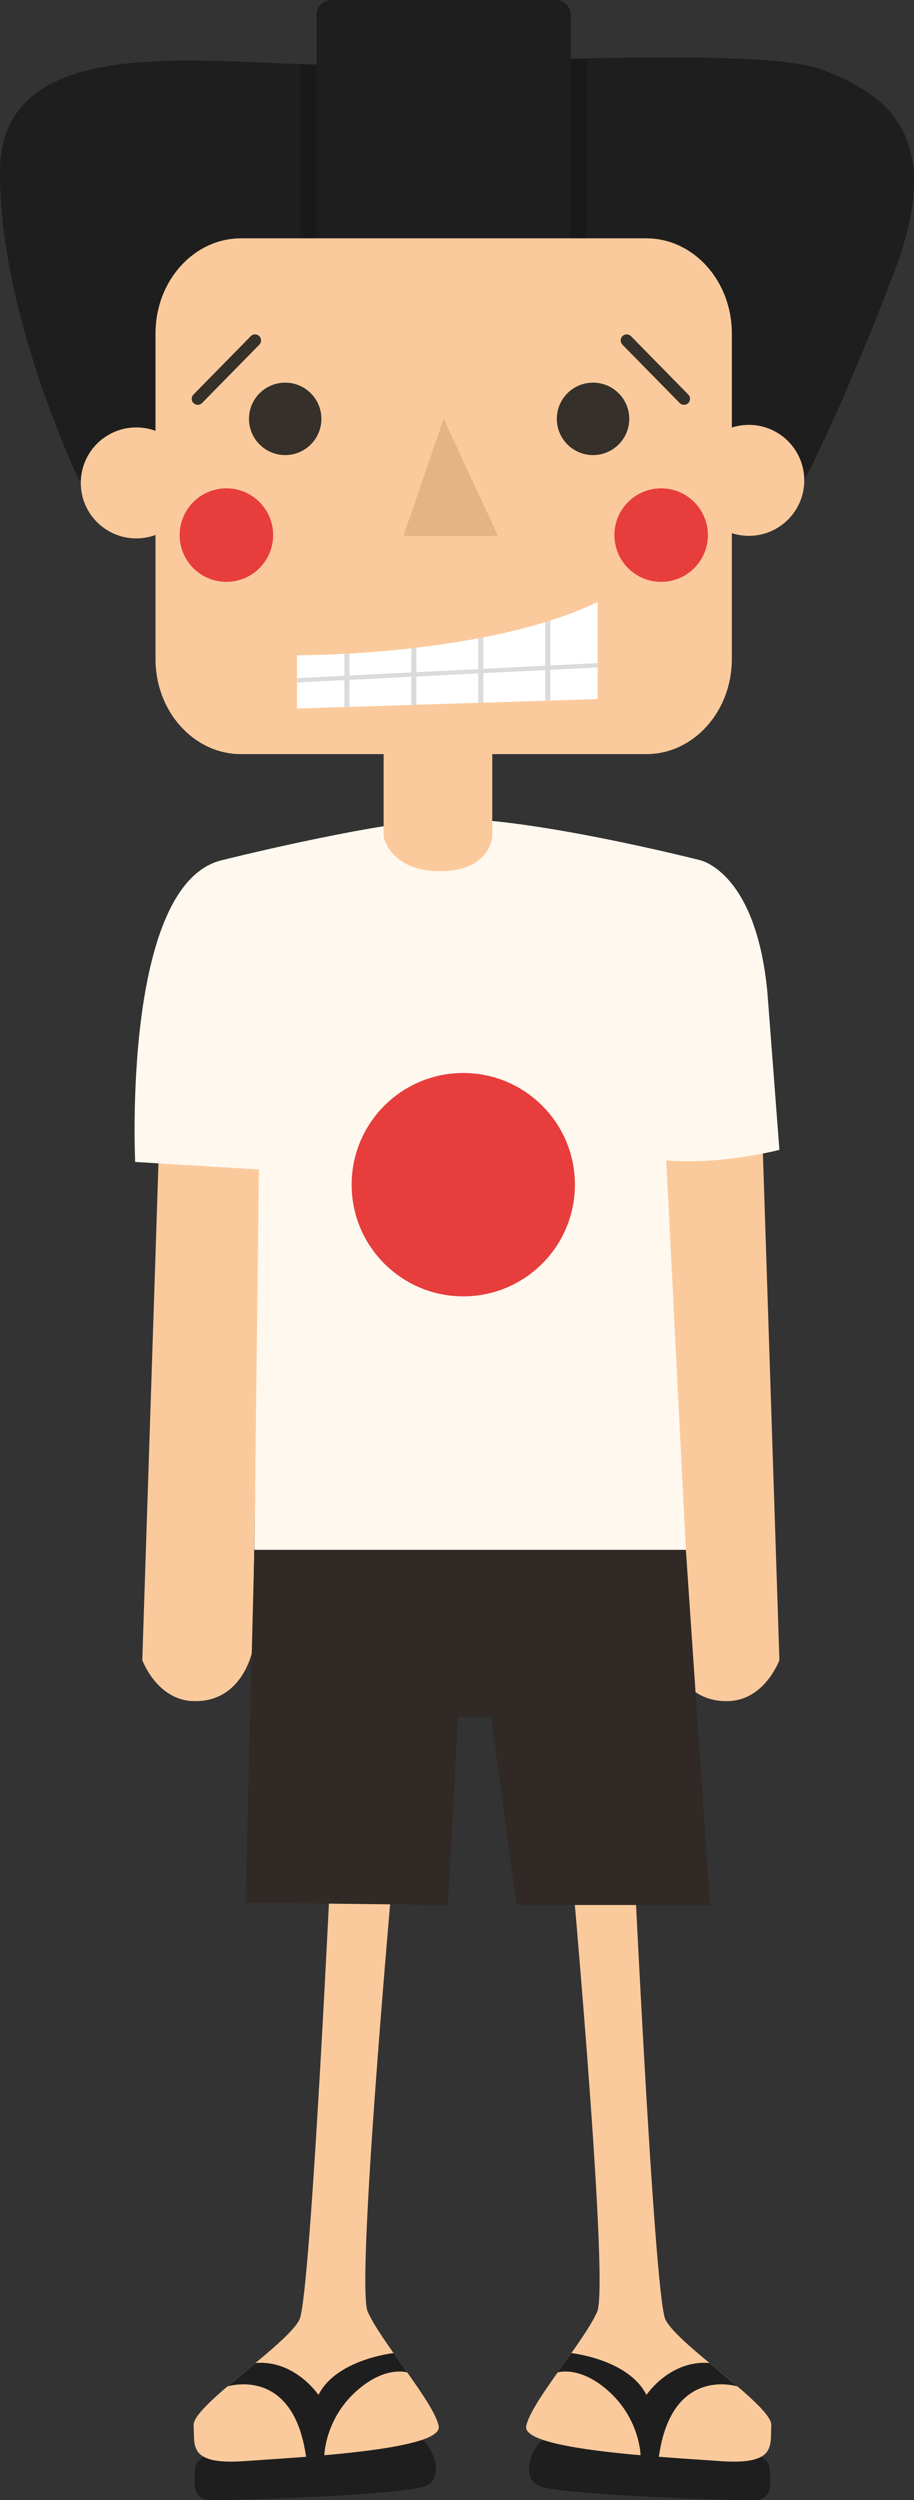 <?xml version="1.0" encoding="utf-8"?>
<!-- Generator: Adobe Illustrator 16.0.0, SVG Export Plug-In . SVG Version: 6.00 Build 0)  -->
<!DOCTYPE svg PUBLIC "-//W3C//DTD SVG 1.1//EN" "http://www.w3.org/Graphics/SVG/1.1/DTD/svg11.dtd">
<svg version="1.1" id="Layer_1" xmlns="http://www.w3.org/2000/svg" xmlns:xlink="http://www.w3.org/1999/xlink" x="0px" y="0px"
	 width="80.011px" height="218.762px" viewBox="0 0 80.011 218.762" enable-background="new 0 0 80.011 218.762"
	 xml:space="preserve">
<rect x="0" y="0" width="80.011" height="218.762" fill="#333333" stroke="none"/>
<g>
	<g>
		<g>
			<path fill="#1E1E1E" d="M19.969,213.728c0,0-2.771,1.41-2.82,1.934s-0.6,3.012,1.061,3.093
				c1.661,0.079,17.183-0.433,19.044-1.229c1.864-0.794,0.384-3.875-0.385-4.014C36.098,213.371,19.969,213.728,19.969,213.728z"/>
		</g>
		<g>
			<path fill="#FBCA9C" d="M29.195,158.255c0,0-1.942,42.507-2.976,44.699c-1.035,2.193-9.392,7.555-9.27,9.268
				s-0.547,3.481,4.459,3.125c5.006-0.357,17.408-0.978,16.996-3.065c-0.415-2.09-5.106-7.449-6.218-10.019
				c-1.108-2.568,2.599-42.818,2.599-42.818L29.195,158.255z"/>
		</g>
		<g>
			<path fill="#1E1E1E" d="M19.905,208.816c0,0,5.764-1.863,6.884,6.14l0.911,0.888l0.691-0.985c0,0,0.046-3.06,2.653-5.494
				c2.606-2.439,4.608-1.773,4.608-1.773l-1.201-1.696c0,0-5.005,0.537-6.574,3.661c0,0-2.037-3.065-5.51-2.798L19.905,208.816z"/>
		</g>
	</g>
	<g>
		<g>
			<path fill="#1E1E1E" d="M64.499,213.728c0,0,2.77,1.41,2.819,1.934c0.05,0.523,0.601,3.012-1.061,3.093
				c-1.661,0.079-17.182-0.433-19.043-1.229c-1.866-0.794-0.384-3.875,0.384-4.014C48.37,213.371,64.499,213.728,64.499,213.728z"/>
		</g>
		<g>
			<path fill="#FBCA9C" d="M55.273,158.255c0,0,1.942,42.507,2.976,44.699c1.036,2.193,9.392,7.555,9.27,9.268
				s0.546,3.481-4.459,3.125c-5.007-0.357-17.409-0.978-16.996-3.065c0.415-2.09,5.107-7.449,6.218-10.019
				c1.108-2.568-2.599-42.818-2.599-42.818L55.273,158.255z"/>
		</g>
		<g>
			<path fill="#1E1E1E" d="M64.563,208.816c0,0-5.764-1.863-6.884,6.14l-0.912,0.888l-0.691-0.985c0,0-0.045-3.06-2.654-5.494
				c-2.604-2.439-4.608-1.773-4.608-1.773l1.203-1.696c0,0,5.004,0.537,6.573,3.661c0,0,2.037-3.065,5.509-2.798L64.563,208.816z"/>
		</g>
	</g>
	<g>
		<path fill="#FBCA9C" d="M13.937,99.826l-1.481,45.434c0,0,1.259,3.455,4.405,3.584c4.413,0.183,5.252-4.483,5.252-4.483
			l0.753-47.097L13.937,99.826z"/>
	</g>
	<g>
		<path fill="#FBCA9C" d="M66.748,99.826l1.481,45.434c0,0-1.259,3.455-4.406,3.584c-4.413,0.183-5.251-4.483-5.251-4.483
			l-0.753-47.097L66.748,99.826z"/>
	</g>
	<g>
		<polygon fill="#302925" points="27.44,131.645 22.268,135.612 21.484,166.485 39.211,166.688 40.093,150.235 42.99,150.235 
			45.22,166.688 62.154,166.688 60.041,135.612 		"/>
	</g>
	<g>
		<path fill="#FFF8EE" d="M19.494,75.252c0,0,12.062-3.034,18.842-3.562s22.894,3.562,22.894,3.562s4.931,0.928,5.943,11.537
			l1.056,13.824c0,0-5.018,1.32-9.905,0.925l1.717,34.074H22.268l0.396-33.282l-10.83-0.659
			C11.834,101.671,10.648,77.244,19.494,75.252z"/>
	</g>
	<g>
		<path fill="#FBCA9C" d="M33.582,60.15v13.079c0,0,0.585,2.927,4.755,2.999c4.557,0.079,4.755-2.999,4.755-2.999V60.15H33.582z"/>
	</g>
	<g>
		<path fill="#1E1E1E" d="M16.254,42.031H6.927c0,0-7.065-14.709-6.925-27.124s18.102-9.245,29.196-9.245
			c11.094,0,37.208-1.687,42.755,0.427c5.547,2.113,10.866,5.689,6.375,17.576c-4.49,11.887-7.924,18.366-7.924,18.366H16.254z"/>
	</g>
	<g>
		<path fill="#181919" d="M29.198,5.662c-0.924,0-1.9-0.022-2.905-0.056v36.425h25.092V5.132C43.302,5.31,34.361,5.662,29.198,5.662
			z"/>
	</g>
	<g>
		<path fill="#1E1E1E" d="M49.973,29.281c0,0.729-0.592,1.322-1.322,1.322H29.027c-0.731,0-1.322-0.593-1.322-1.322V1.322
			C27.705,0.593,28.296,0,29.027,0h19.624c0.73,0,1.322,0.593,1.322,1.322V29.281z"/>
	</g>
	<g>
		<path fill="#FBCA9C" d="M64.065,57.664c0,4.596-3.353,8.321-7.488,8.321H21.1c-4.135,0-7.487-3.726-7.487-8.321V29.175
			c0-4.596,3.352-8.321,7.487-8.321h35.477c4.135,0,7.488,3.726,7.488,8.321V57.664z"/>
	</g>
	<g>
		<circle fill="#FBCA9C" cx="11.928" cy="42.255" r="4.855"/>
	</g>
	<g>
		<circle fill="#FBCA9C" cx="65.55" cy="42.031" r="4.855"/>
	</g>
	<g>
		<circle fill="#353029" cx="24.966" cy="36.651" r="3.169"/>
	</g>
	<g>
		<circle fill="#353029" cx="51.914" cy="36.651" r="3.17"/>
	</g>
	<g>
		<polygon fill="#E5B385" points="38.839,36.651 35.319,46.887 43.591,46.887 		"/>
	</g>
	<g>
		<g>
			<defs>
				<path id="SVGID_3_" d="M25.999,57.339c0,0,16.433,0.083,26.318-4.659v8.487l-26.318,0.83V57.339z"/>
			</defs>
			<use xlink:href="#SVGID_3_"  overflow="visible" fill="#FFFFFF"/>
			<clipPath id="SVGID_2_">
				<use xlink:href="#SVGID_3_"  overflow="visible"/>
			</clipPath>
			<g clip-path="url(#SVGID_2_)">
				<g>
					<rect x="30.146" y="52.024" fill="#DBDBDB" width="0.445" height="12.529"/>
				</g>
				<g>
					<rect x="36.006" y="52.024" fill="#DBDBDB" width="0.445" height="12.529"/>
				</g>
				<g>
					<rect x="41.865" y="52.024" fill="#DBDBDB" width="0.445" height="12.529"/>
				</g>
				<g>
					<rect x="47.724" y="52.024" fill="#DBDBDB" width="0.445" height="12.529"/>
				</g>
				<g>
					
						<rect x="24.824" y="58.619" transform="matrix(0.999 -0.05 0.05 0.999 -2.881 2.078)" fill="#DBDBDB" width="30.802" height="0.377"/>
				</g>
			</g>
		</g>
	</g>
	<g>
		<circle fill="#E83D3D" cx="19.818" cy="46.821" r="4.092"/>
	</g>
	<g>
		<circle fill="#E83D3D" cx="57.877" cy="46.821" r="4.092"/>
	</g>
	<g>
		<path fill="#353029" d="M17.311,35.423c-0.134,0-0.267-0.051-0.37-0.151c-0.208-0.205-0.211-0.539-0.007-0.747l5.014-5.107
			c0.205-0.209,0.538-0.212,0.747-0.007c0.208,0.204,0.212,0.539,0.008,0.747l-5.014,5.107
			C17.585,35.37,17.448,35.423,17.311,35.423z"/>
	</g>
	<g>
		<path fill="#353029" d="M59.876,35.423c0.134,0,0.267-0.051,0.37-0.151c0.209-0.205,0.211-0.539,0.007-0.747l-5.013-5.107
			c-0.205-0.209-0.539-0.212-0.747-0.007c-0.208,0.204-0.212,0.539-0.007,0.747l5.013,5.107
			C59.603,35.37,59.739,35.423,59.876,35.423z"/>
	</g>
	<g>
		<circle fill="#E83D3D" cx="40.555" cy="103.659" r="9.773"/>
	</g>
</g>
</svg>
